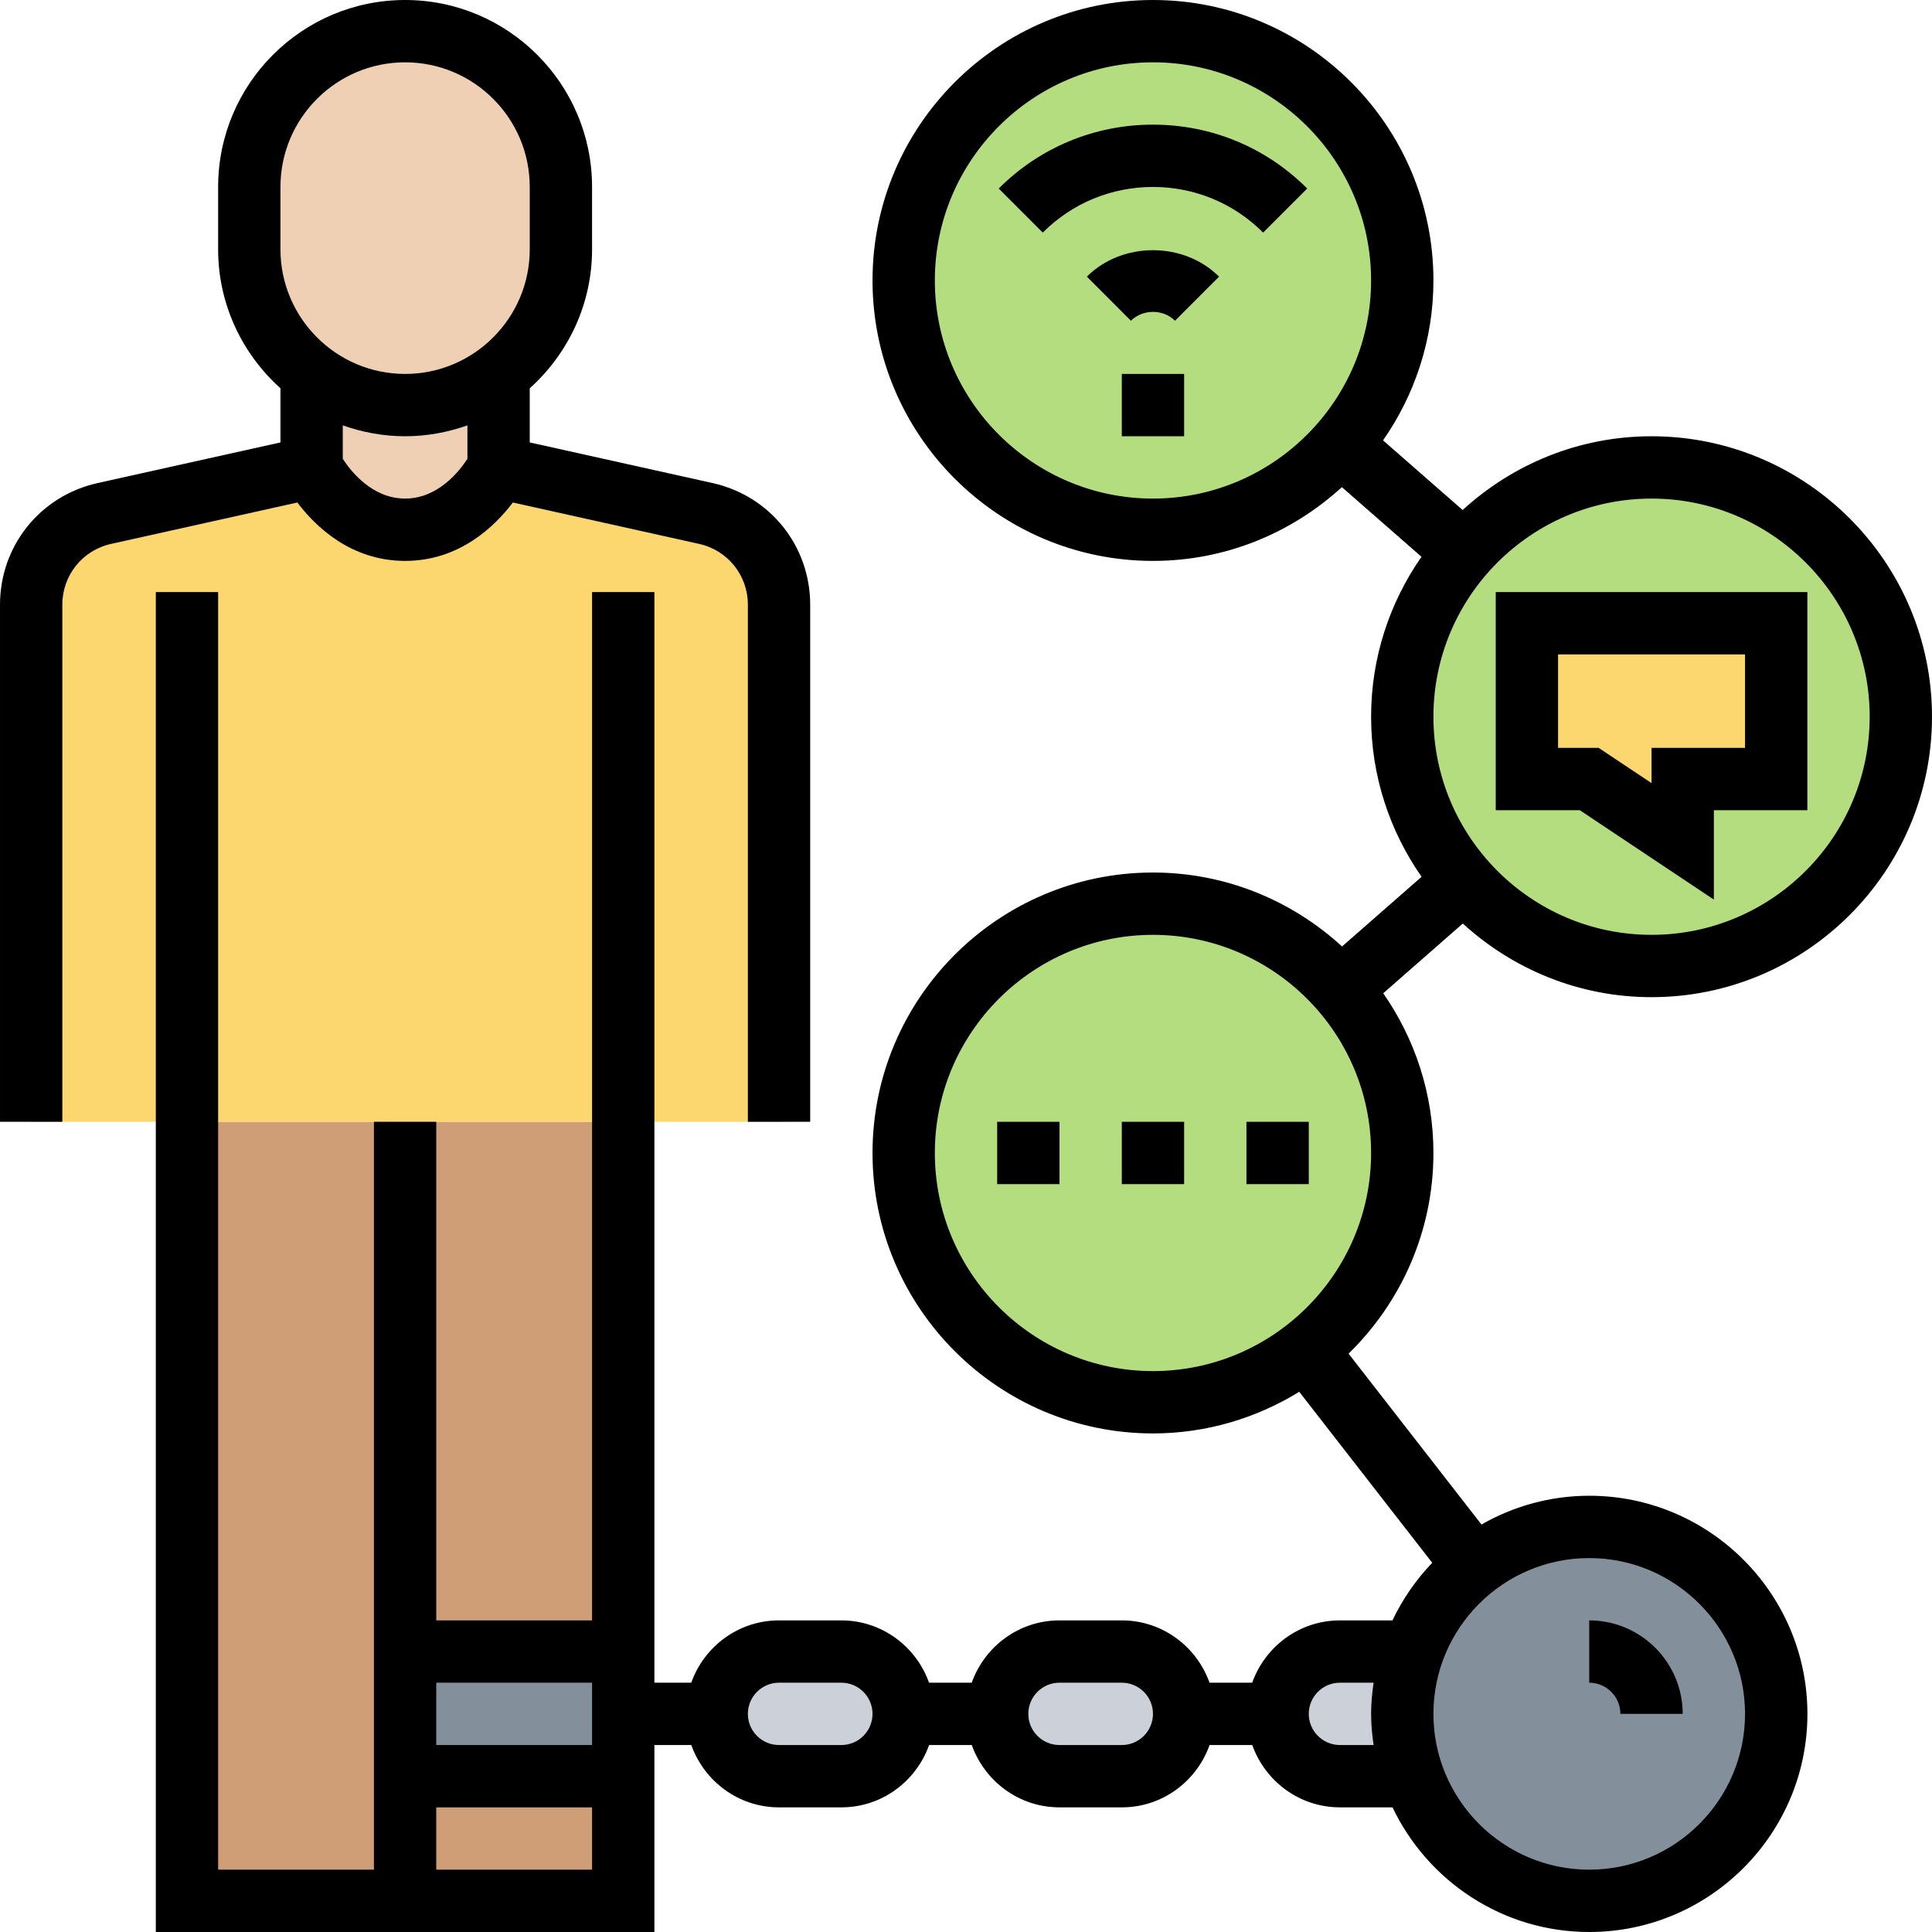 <svg height="496pt" viewBox="0 0 496 496" width="496pt" xmlns="http://www.w3.org/2000/svg"><path d="m344.16 114.16c-11.762 13.359-28.961 21.84-48.16 21.84-35.359 0-64-28.641-64-64s28.641-64 64-64 64 28.641 64 64c0 16.16-6 30.879-15.84 42.16zm0 0" fill="#b4dd7f"/><path d="m375.84 141.84c11.762-13.359 28.961-21.84 48.16-21.84 35.359 0 64 28.641 64 64s-28.641 64-64 64-64-28.641-64-64c0-16.16 6-30.879 15.84-42.16zm0 0" fill="#b4dd7f"/><path d="m456 160v40h-24v16l-24-16h-16v-40zm0 0" fill="#fcd770"/><path d="m344.238 253.922c9.762 11.277 15.762 26 15.762 42.078 0 20.559-9.68 38.801-24.719 50.48-10.883 8.48-24.48 13.52-39.281 13.52-35.359 0-64-28.641-64-64s28.641-64 64-64c19.281 0 36.48 8.48 48.238 21.922zm0 0" fill="#b4dd7f"/><path d="m362.719 424c3.121-8.719 8.641-16.32 15.84-21.84 8.082-6.398 18.32-10.16 29.441-10.16 26.48 0 48 21.52 48 48s-21.52 48-48 48c-20.879 0-38.719-13.359-45.281-32-1.758-5.039-2.719-10.398-2.719-16s.961-10.961 2.719-16zm0 0" fill="#838f9b"/><g fill="#ccd1d9"><path d="m344 456c-8.801 0-16-7.199-16-16 0-4.398 1.762-8.398 4.719-11.281 2.883-2.957 6.883-4.719 11.281-4.719h18.719c-1.758 5.039-2.719 10.398-2.719 16s.961 10.961 2.719 16zm0 0"/><path d="m288 424c8.801 0 16 7.199 16 16 0 4.398-1.762 8.398-4.719 11.281-2.883 2.957-6.883 4.719-11.281 4.719h-16c-8.801 0-16-7.199-16-16 0-4.398 1.762-8.398 4.719-11.281 2.883-2.957 6.883-4.719 11.281-4.719zm0 0"/><path d="m216 424c8.801 0 16 7.199 16 16 0 4.398-1.762 8.398-4.719 11.281-2.883 2.957-6.883 4.719-11.281 4.719h-16c-8.801 0-16-7.199-16-16 0-4.398 1.762-8.398 4.719-11.281 2.883-2.957 6.883-4.719 11.281-4.719zm0 0"/></g><path d="m160 440v16h-56v-32h56zm0 0" fill="#838f9b"/><path d="m104 456h56v32h-56zm0 0" fill="#cf9e76"/><path d="m104 288h56v136h-56zm0 0" fill="#cf9e76"/><path d="m104 456v32h-56v-200h56zm0 0" fill="#cf9e76"/><path d="m160 288h-152v-132.719c0-11.281 7.84-21.043 18.801-23.441l53.199-11.84s8 16 24 16 24-16 24-16l53.199 11.84c10.961 2.398 18.801 12.16 18.801 23.441v132.719zm0 0" fill="#fcd770"/><path d="m128 96v24s-8 16-24 16-24-16-24-16v-24c6.641 5.039 14.961 8 24 8s17.359-2.961 24-8zm0 0" fill="#f0d0b4"/><path d="m144 48v16c0 13.039-6.32 24.719-16 32-6.641 5.039-14.961 8-24 8s-17.359-2.961-24-8c-9.68-7.281-16-18.961-16-32v-16c0-22.078 17.922-40 40-40 11.039 0 21.039 4.48 28.32 11.68 7.199 7.281 11.68 17.281 11.68 28.32zm0 0" fill="#f0d0b4"/><path d="m104 144c13.992 0 23.09-8.938 27.664-14.992l47.809 10.625c7.367 1.641 12.527 8.062 12.527 15.625v132.742h16v-132.742c0-15.113-10.305-27.961-25.062-31.242l-46.938-10.43v-13.906c9.793-8.793 16-21.504 16-35.68v-16c0-26.473-21.527-48-48-48s-48 21.527-48 48v16c0 14.168 6.207 26.879 16 35.68v13.906l-46.938 10.43c-14.758 3.281-25.062 16.129-25.062 31.242v132.742h16v-132.742c0-7.562 5.16-13.984 12.527-15.625l47.809-10.625c4.574 6.055 13.672 14.992 27.664 14.992zm-32-96c0-17.648 14.352-32 32-32s32 14.352 32 32v16c0 17.648-14.352 32-32 32s-32-14.352-32-32zm32 64c5.617 0 10.984-1.023 16-2.801v8.594c-1.984 3.062-7.496 10.207-16 10.207s-14.016-7.145-16-10.207v-8.594c5.016 1.777 10.383 2.801 16 2.801zm0 0"/><path d="m416 440h16c0-13.23-10.77-24-24-24v16c4.414 0 8 3.586 8 8zm0 0"/><path d="m405.574 208 34.426 22.953v-22.953h24v-56h-80v56zm-5.574-40h48v24h-24v9.047l-13.574-9.047h-10.426zm0 0"/><path d="m424 256c39.703 0 72-32.305 72-72s-32.297-72-72-72c-18.688 0-35.688 7.215-48.496 18.938l-20.441-17.883c8.129-11.656 12.938-25.797 12.938-41.055 0-39.695-32.297-72-72-72s-72 32.305-72 72 32.297 72 72 72c18.688 0 35.688-7.215 48.496-18.938l20.441 17.883c-8.129 11.656-12.938 25.797-12.938 41.055 0 15.273 4.816 29.434 12.961 41.098l-20.418 17.887c-12.816-11.746-29.824-18.984-48.543-18.984-39.703 0-72 32.297-72 72s32.297 72 72 72c13.77 0 26.602-3.953 37.551-10.688l34.145 43.902c-4.16 4.32-7.605 9.312-10.215 14.785h-13.48c-10.414 0-19.215 6.711-22.527 16h-10.953c-3.312-9.289-12.113-16-22.527-16h-16c-10.418 0-19.215 6.711-22.527 16h-10.953c-3.312-9.289-12.113-16-22.527-16h-16c-10.418 0-19.215 6.711-22.527 16h-9.457v-280h-16v264h-40v-128h-16v192h-40v-328h-16v344h128v-48h9.473c3.312 9.289 12.113 16 22.527 16h16c10.414 0 19.215-6.711 22.527-16h10.953c3.312 9.289 12.113 16 22.527 16h16c10.418 0 19.215-6.711 22.527-16h10.953c3.312 9.289 12.113 16 22.527 16h13.48c9.008 18.887 28.238 32 50.52 32 30.871 0 56-25.129 56-56s-25.129-56-56-56c-10.07 0-19.504 2.711-27.68 7.383l-34.121-43.863c13.41-13.086 21.785-31.336 21.785-51.52 0-15.23-4.785-29.352-12.887-41l20.43-17.902c12.809 11.695 29.785 18.902 48.457 18.902zm-272 176v16h-40v-16zm-40 48v-16h40v16zm104-32h-16c-4.414 0-8-3.586-8-8s3.586-8 8-8h16c4.414 0 8 3.586 8 8s-3.586 8-8 8zm72 0h-16c-4.414 0-8-3.586-8-8s3.586-8 8-8h16c4.414 0 8 3.586 8 8s-3.586 8-8 8zm56 0c-4.414 0-8-3.586-8-8s3.586-8 8-8h8.641c-.375 2.625-.641 5.281-.641 8s.266 5.375.641 8zm104-8c0 22.055-17.945 40-40 40s-40-17.945-40-40 17.945-40 40-40 40 17.945 40 40zm-24-312c30.871 0 56 25.121 56 56s-25.129 56-56 56-56-25.121-56-56 25.129-56 56-56zm-128 0c-30.871 0-56-25.121-56-56s25.129-56 56-56 56 25.121 56 56-25.129 56-56 56zm0 224c-30.871 0-56-25.129-56-56s25.129-56 56-56 56 25.129 56 56-25.129 56-56 56zm0 0"/><path d="m296 32c-14.961 0-29.023 5.824-39.602 16.398l11.312 11.312c7.555-7.551 17.602-11.711 28.289-11.711s20.734 4.16 28.281 11.711l11.312-11.312c-10.562-10.574-24.625-16.398-39.594-16.398zm0 0"/><path d="m279.031 71.023 11.312 11.32c3.031-3.031 8.281-3.031 11.312 0l11.312-11.32c-9.082-9.055-24.855-9.055-33.938 0zm0 0"/><path d="m288 96h16v16h-16zm0 0"/><path d="m288 288h16v16h-16zm0 0"/><path d="m320 288h16v16h-16zm0 0"/><path d="m256 288h16v16h-16zm0 0"/></svg>